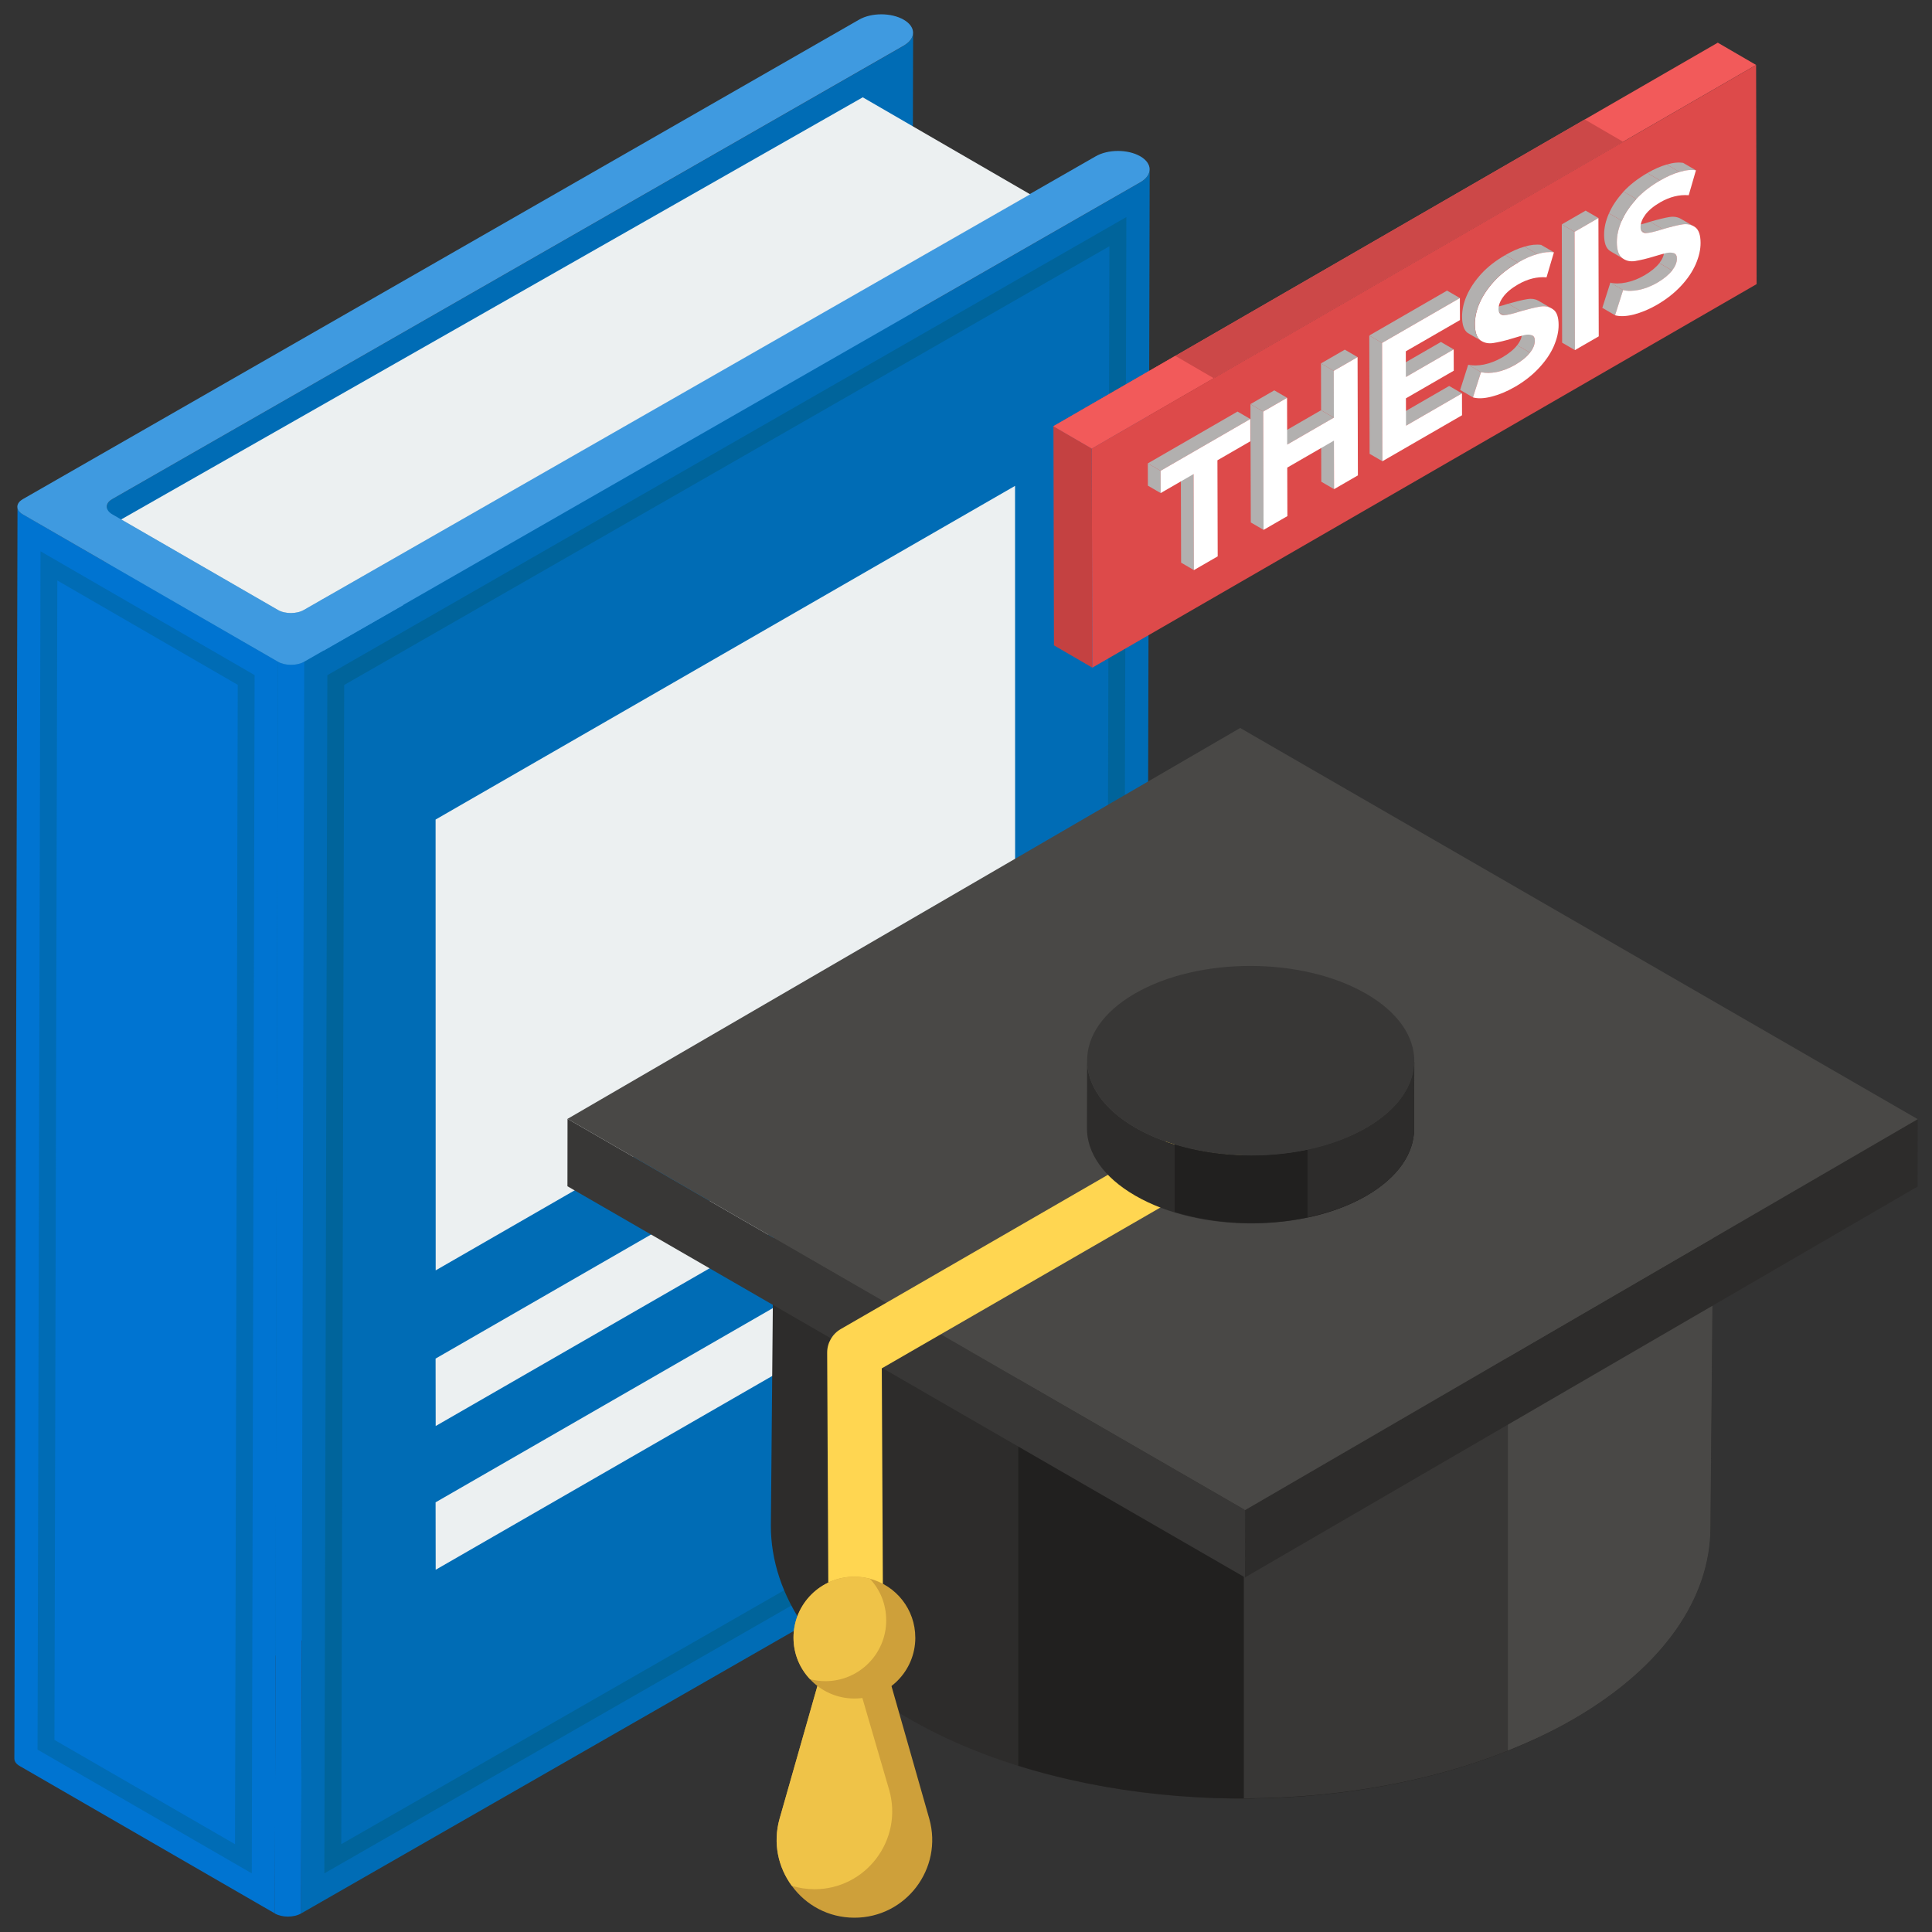 <svg xmlns="http://www.w3.org/2000/svg" id="Layer_1" height="512" viewBox="0 0 65 65" width="512"><rect x="0" y="0" width="65" height="65" fill="#333333" stroke="none"/><g><g><g><g><g><g><g><g><path d="m30.721 1.097-.106 42.12c0 .156-.106.312-.312.433l-26.637 15.258c-.121.071-.177.163-.177.248l.106-42.113c0-.085.057-.177.177-.248l26.637-15.258c.206-.121.312-.277.312-.44z" fill="#006cb5"></path></g></g><g><g><path d="m38.68 5.7-.106 42.113c0 .156-.106.312-.312.433l-28.133 16.131.106-42.113 28.133-16.131c.206-.121.312-.277.312-.433z" fill="#006cb5"></path></g><g><path d="m10.912 63.027.101-40.311 26.882-15.413-.101 40.311zm.668-39.982-.098 39 25.745-14.76.098-39z" fill="#00649b"></path></g></g><g><g><path d="m9.348 22.263-.099 42.113-8.582-4.958c-.128-.071-.184-.163-.184-.255l.106-42.099c0 .085.064.177.184.241z" fill="#0074d1"></path></g><g><path d="m8.471 63.027-7.209-4.164.001-.164.101-40.151 7.202 4.165zm-6.64-4.491 6.076 3.51.091-39.006-6.069-3.51z" fill="#006cb5"></path></g></g><g><g><path d="m10.235 22.262-.105 42.114c-.243.141-.64.141-.885 0l.105-42.114c.245.141.642.141.885 0z" fill="#0074d1"></path></g></g><g><g><path d="m38.363 5.258c.417.241.423.63.005.873l-28.133 16.131c-.243.141-.64.141-.885 0l-8.582-4.955c-.245-.141-.246-.371-.003-.512l28.133-16.131c.418-.243 1.086-.243 1.508-0.0.417.241.419.628 0.0.871l-26.634 15.26c-.243.141-.237.369.007.51l5.566 3.213c.245.141.637.144.88.003l26.634-15.26c.418-.243 1.086-.243 1.503-.003z" fill="#3f9ae0"></path></g></g></g><g><g><path d="m34.658 6.537-24.431 13.982c-.241.142-.638.142-.88 0l-5.27-3.043 24.949-14.202z" fill="#ecf0f1"></path></g></g></g><g><g><path d="m34.15 34.482.003 2.269-19.495 11.226-.003-2.269z" fill="#ecf0f1"></path></g></g><g><g><path d="m34.15 39.318.003 2.269-19.495 11.226-.003-2.269z" fill="#ecf0f1"></path></g></g><g><g><path d="m34.15 16.347.003 15.167-19.495 11.226-.003-15.167z" fill="#ecf0f1"></path></g></g><g><path d="m13.56 20.362-2.667 1.525-.114-1.681 1.66-.872c.417.187.858.59 1.121 1.028z" fill="#3f9ae0"></path></g></g></g><g><g><g><g><g><g><path d="m53.561 36.914c-.144.091-.275.186-.426.274-6.155 3.577-16.163 3.577-22.359 0-.153-.088-.284-.183-.429-.274h-4.283l-.129 14.405c-.007 2.356 1.547 4.715 4.656 6.51 6.196 3.577 16.203 3.577 22.359-0 3.058-1.777 4.589-4.102 4.595-6.43l.13-14.484h-4.114z" fill="#2d2c2b"></path></g></g><g><g><path d="m53.561 36.914c-.144.091-.275.186-.426.274-5.102 2.965-12.844 3.464-18.875 1.515v20.704c6.003 1.879 13.64 1.356 18.689-1.578 3.058-1.777 4.589-4.102 4.595-6.43l.13-14.484z" fill="#21201f"></path></g></g><g><g><path d="m53.561 36.914c-.144.091-.275.186-.426.274-3.11 1.807-7.201 2.693-11.288 2.672v20.643c4.025-.007 8.04-.894 11.103-2.674 3.058-1.777 4.589-4.102 4.595-6.43l.13-14.484h-4.114z" fill="#383736"></path></g></g><g><g><path d="m53.561 36.914c-.144.091-.275.186-.426.274-.748.435-1.556.813-2.404 1.142v20.563c.779-.311 1.526-.662 2.219-1.064 3.058-1.777 4.589-4.102 4.595-6.43l.13-14.484z" fill="#494846"></path></g></g><g><g><path d="m30.347 36.914c.145.091.277.186.429.274 6.196 3.577 16.204 3.577 22.359-0.0.151-.088.282-.183.426-.274z" fill="#c6c6c6"></path></g></g></g></g><g><g><path d="m64.519 37.653-.003 2.267-22.63 13.151.003-2.267z" fill="#2d2c2b"></path></g></g><g><g><path d="m41.889 50.804-.003 2.267-22.795-13.161.003-2.267z" fill="#383736"></path></g></g><path d="m41.724 24.492 22.795 13.161-22.63 13.151-22.795-13.161z" fill="#494846"></path><g><g><g><path d="m28.79 55.134c-.505 0-.915-.408-.918-.913l-.043-8.708c-.002-.329.173-.635.459-.799l13.057-7.539c.438-.255 1-.103 1.254.336.253.439.103 1-.336 1.254l-12.596 7.272.04 8.176c.003.507-.406.92-.913.922-.001 0-.003 0-.004 0z" fill="#ffd651"></path></g></g><g><path d="m28.746 64.519c-.885 0-1.642-.432-2.107-1.074-.457-.621-.642-1.436-.411-2.255l1.72-6.036h1.597l1.72 6.036c.469 1.671-.782 3.329-2.518 3.329z" fill="#cea03a"></path></g><g><path d="m27.4 63.56c-.267 0-.523-.041-.761-.115-.457-.621-.642-1.436-.411-2.255l1.72-6.036h.49l1.481 5.078c.469 1.671-.786 3.329-2.518 3.329z" fill="#efc348"></path></g><g><path d="m30.795 55.096c0 1.132-.913 2.049-2.049 2.049-.588 0-1.123-.251-1.494-.65-.346-.366-.556-.856-.556-1.399 0-1.132.918-2.049 2.049-2.049.177 0 .354.025.518.066.881.23 1.531 1.029 1.531 1.983z" fill="#cea03a"></path></g><g><path d="m29.816 54.512c0 1.132-.913 2.049-2.049 2.049-.177 0-.35-.025-.514-.066-.346-.366-.556-.856-.556-1.399 0-1.132.918-2.049 2.049-2.049.177 0 .354.025.518.066.346.366.551.856.551 1.399z" fill="#efc348"></path></g></g></g><g><g><g><path d="m47.582 35.7-.006 2.286c-.002.811-.536 1.622-1.6 2.241-2.141 1.245-5.625 1.245-7.78 0-1.087-.628-1.63-1.45-1.627-2.272l.006-2.286c-.002.821.54 1.644 1.627 2.272 2.156 1.244 5.639 1.244 7.78-0 1.065-.619 1.598-1.429 1.6-2.241z" fill="#2d2c2b"></path></g><g><path d="m45.982 37.941c-1.747 1.015-4.377 1.188-6.46.547v2.288c2.082.638 4.709.465 6.454-.549 1.065-.619 1.598-1.429 1.6-2.241l.006-2.286c-.002.811-.536 1.622-1.6 2.241z" fill="#21201f"></path></g><g><path d="m45.982 37.941c-.582.338-1.266.574-1.991.726v2.284c.722-.152 1.404-.388 1.984-.725 1.065-.619 1.598-1.429 1.6-2.241l.006-2.286c-.002.811-.536 1.622-1.6 2.241z" fill="#2d2c2b"></path></g><g><path d="m45.96 33.432c2.156 1.244 2.163 3.264.022 4.509-2.142 1.245-5.625 1.245-7.78 0-2.159-1.247-2.17-3.264-.029-4.509 2.141-1.245 5.628-1.247 7.787-0z" fill="#383736"></path></g></g></g></g><g><g><g><path d="m36.749 22.462-1.29-.75-.017-7.372 1.29.75z" fill="#c44141"></path></g><g><path d="m36.733 15.09-1.29-.75 22.35-12.904 1.29.75z" fill="#f25a5a"></path></g><g><path d="m36.733 15.09-1.29-.75 17.875-10.32 1.29.75z" fill="#cc4848"></path></g><g><path d="m36.733 15.09-1.29-.75 4.099-2.367 1.29.75z" fill="#f25a5a"></path></g><g><path d="m59.082 2.187.017 7.372-22.35 12.904-.017-7.372z" fill="#dd4a4a"></path></g></g></g><g><g><g><path d="m44.883 16.457-.43-.25-.005-1.632.43.25z" fill="#b2b0af"></path></g><g><path d="m44.877 14.051-.43-.25-.004-1.574.43.25z" fill="#b2b0af"></path></g><g><path d="m44.872 12.477-.43-.25.802-.463.43.25z" fill="#b2b0af"></path></g><g><path d="m43.306 14.958-.43-.25 1.57-.907.43.25z" fill="#b2b0af"></path></g><g><path d="m42.5 13.846-.43-.25.802-.463.43.25z" fill="#b2b0af"></path></g><g><path d="m42.511 17.827-.43-.25-.011-3.98.43.25z" fill="#b2b0af"></path></g><g><path d="m45.674 12.014.011 3.98-.802.463-.005-1.632-1.57.907.005 1.632-.802.463-.011-3.98.802-.463.004 1.574 1.57-.907-.004-1.574z" fill="#fff"></path></g></g><g><g><path d="m40.167 19.18-.43-.25-.009-3.232.43.25z" fill="#b2b0af"></path></g><g><path d="m39.049 16.589-.43-.25-.002-.749.43.25z" fill="#b2b0af"></path></g><g><path d="m39.047 15.84-.43-.25 3.018-1.743.43.25z" fill="#b2b0af"></path></g><g><path d="m42.065 14.097.002.749-1.108.64.009 3.232-.802.463-.009-3.232-1.108.64-.002-.749z" fill="#fff"></path></g></g><g><g><path d="m51.132 11.041.43.25c.051.03.073.087.073.172 0.0.128-.049.259-.161.4l-.43-.25c.111-.141.161-.272.161-.4-0-.085-.022-.142-.073-.172z" fill="#b2b0af"></path></g><g><path d="m51.77 10.125.43.25c-.11-.064-.235-.087-.384-.061-.167.026-.385.081-.647.155l-.43-.25c.262-.074.479-.129.647-.155.149-.025.274-.003.384.061z" fill="#b2b0af"></path></g><g><path d="m49.555 13.369-.43-.25.271-.849.43.25z" fill="#b2b0af"></path></g><g><path d="m49.825 12.52-.43-.25c.151.035.329.034.53-.005.206-.042.412-.123.613-.238.228-.132.401-.276.506-.414l.43.25c-.106.138-.278.282-.506.414-.2.116-.407.196-.613.238-.201.039-.379.039-.53.005z" fill="#b2b0af"></path></g><g><path d="m50.601 10.605-.43-.25c.123-.007.312-.052.569-.136l.43.25c-.256.084-.446.129-.569.136z" fill="#b2b0af"></path></g><g><path d="m51.722 8.548-.43-.25c.212-.065.396-.081.558-.059l.43.25c-.162-.022-.346-.005-.558.059z" fill="#b2b0af"></path></g><g><path d="m50.495 10.581-.43-.25c.028.016.063.024.106.024l.43.25c-.043 0-.078-.008-.106-.024z" fill="#b2b0af"></path></g><g><path d="m49.848 11.476-.43-.25c-.016-.009-.032-.02-.048-.031l.43.25c.016.011.031.022.048.031z" fill="#b2b0af"></path></g><g><path d="m51.076 8.831-.43-.25c.223-.129.434-.225.646-.283l.43.25c-.212.058-.423.155-.646.283z" fill="#b2b0af"></path></g><g><path d="m51.076 8.831c.223-.129.434-.225.646-.283.212-.065.396-.081.558-.059l-.249.842c-.318-.028-.641.056-.959.239-.223.129-.39.27-.495.414-.111.147-.161.285-.161.42 0.0.134.062.201.185.201.123-.007.312-.052.569-.136.262-.074.479-.129.647-.155.173-.029.312.006.435.095.123.083.185.259.186.521.001.23-.054.467-.165.724-.111.25-.278.494-.5.731-.217.234-.49.449-.801.629-.278.161-.54.267-.797.332-.256.065-.463.068-.619.024l.271-.849c.151.035.329.034.53-.005.206-.042.412-.123.613-.238.228-.132.401-.276.506-.414.111-.141.161-.272.161-.4-0-.096-.028-.157-.095-.182-.061-.029-.145-.032-.245-.012-.1.026-.24.061-.412.116-.262.081-.479.129-.647.155-.167.026-.312-.006-.435-.095-.117-.092-.179-.268-.18-.537-.001-.23.049-.47.16-.72s.272-.49.494-.734c.217-.234.484-.44.801-.623z" fill="#fff"></path></g><g><path d="m49.8 11.445-.43-.25c-.117-.092-.179-.268-.18-.537-.001-.23.049-.47.16-.72.111-.25.272-.49.494-.734.217-.234.484-.44.801-.623l.43.25c-.317.183-.585.389-.801.623-.222.244-.384.484-.494.734s-.16.49-.16.72c.001.269.063.445.18.537z" fill="#b2b0af"></path></g></g><g><g><path d="m47.304 14.322-.43-.25 1.882-1.087.43.25z" fill="#b2b0af"></path></g><g><path d="m47.299 12.684-.43-.25 1.609-.929.43.25z" fill="#b2b0af"></path></g><g><path d="m46.509 15.518-.43-.25-.011-3.98.43.25z" fill="#b2b0af"></path></g><g><path d="m46.498 11.538-.43-.25 2.617-1.511.43.25z" fill="#b2b0af"></path></g><g><path d="m49.116 10.027.002.742-1.821 1.051.002.864 1.609-.929.002.717-1.609.929.003.921 1.882-1.087.002.736-2.679 1.547-.011-3.98z" fill="#fff"></path></g></g><g><g><path d="m52.986 11.779-.43-.25-.011-3.98.43.25z" fill="#b2b0af"></path></g><g><path d="m52.975 7.799-.43-.25.802-.463.43.25z" fill="#b2b0af"></path></g><g><path d="m53.777 7.336.011 3.98-.802.463-.011-3.98z" fill="#fff"></path></g></g><g><g><path d="m55.907 8.276.43.25c.053.031.081.086.082.175 0.0.128-.055.263-.161.4l-.43-.25c.106-.138.161-.272.161-.4-0-.089-.029-.144-.082-.175z" fill="#b2b0af"></path></g><g><path d="m56.557 7.365.43.25c-.112-.065-.242-.087-.388-.064-.167.026-.385.081-.652.159l-.43-.25c.268-.078.485-.133.652-.159.146-.023.275-.002.388.064z" fill="#b2b0af"></path></g><g><path d="m54.609 9.759-.43-.25c.145.038.324.037.53-.005.206-.042.407-.12.613-.238.228-.132.395-.273.506-.414l.43.25c-.111.141-.278.282-.506.414-.206.119-.407.196-.613.238-.206.042-.385.043-.53.005z" fill="#b2b0af"></path></g><g><path d="m54.338 10.607-.43-.25.271-.849.43.25z" fill="#b2b0af"></path></g><g><path d="m55.385 7.843-.43-.25c.123-.007.312-.052.563-.133l.43.25c-.251.081-.44.126-.563.133z" fill="#b2b0af"></path></g><g><path d="m56.506 5.786-.43-.25c.212-.065.396-.081.552-.056l.43.25c-.156-.025-.34-.009-.552.056z" fill="#b2b0af"></path></g><g><path d="m55.272 7.819-.43-.25c.029.017.067.025.113.024l.43.25c-.046.001-.084-.007-.113-.024z" fill="#b2b0af"></path></g><g><path d="m54.642 8.723-.43-.25c-.02-.012-.039-.025-.058-.039l.43.25c.019.015.038.028.058.039z" fill="#b2b0af"></path></g><g><path d="m55.854 6.072-.43-.25c.223-.129.44-.228.652-.287l.43.25c-.212.058-.429.158-.652.287z" fill="#b2b0af"></path></g><g><path d="m55.052 6.695-.43-.25c.217-.234.49-.443.801-.623l.43.25c-.312.18-.585.389-.801.623z" fill="#b2b0af"></path></g><g><path d="m54.584 8.684-.43-.25c-.123-.089-.185-.265-.186-.534-.001-.23.054-.474.165-.724l.43.25c-.111.25-.166.493-.165.724.001.269.063.445.186.534z" fill="#b2b0af"></path></g><g><path d="m55.854 6.072c.223-.129.44-.228.652-.287.212-.065.396-.081.552-.056l-.243.839c-.324-.025-.641.056-.959.239-.228.132-.395.273-.501.417-.106.144-.161.285-.161.42 0.0.134.062.201.19.198.123-.007.312-.052.563-.133.268-.078.485-.133.652-.159.167-.026.312.006.435.095.117.086.179.262.18.524.001.23-.054.467-.165.724-.111.25-.272.49-.494.728-.222.237-.49.449-.807.633-.273.158-.54.267-.797.332-.251.061-.457.065-.614.021l.271-.849c.145.038.324.037.53-.005.206-.042.407-.12.613-.238.228-.132.395-.273.506-.414.106-.138.161-.272.161-.4-0-.096-.034-.153-.095-.182-.067-.025-.151-.028-.251-.009-.1.026-.234.058-.407.113-.268.084-.479.129-.652.159-.167.026-.312-.006-.43-.098-.123-.089-.185-.265-.186-.534-.001-.23.054-.474.165-.724.105-.247.272-.49.489-.731.217-.234.49-.443.801-.623z" fill="#fff"></path></g><g><path d="m54.564 7.426-.43-.25c.105-.247.272-.49.489-.731l.43.25c-.217.241-.384.484-.489.731z" fill="#b2b0af"></path></g></g></g></g></g></svg>